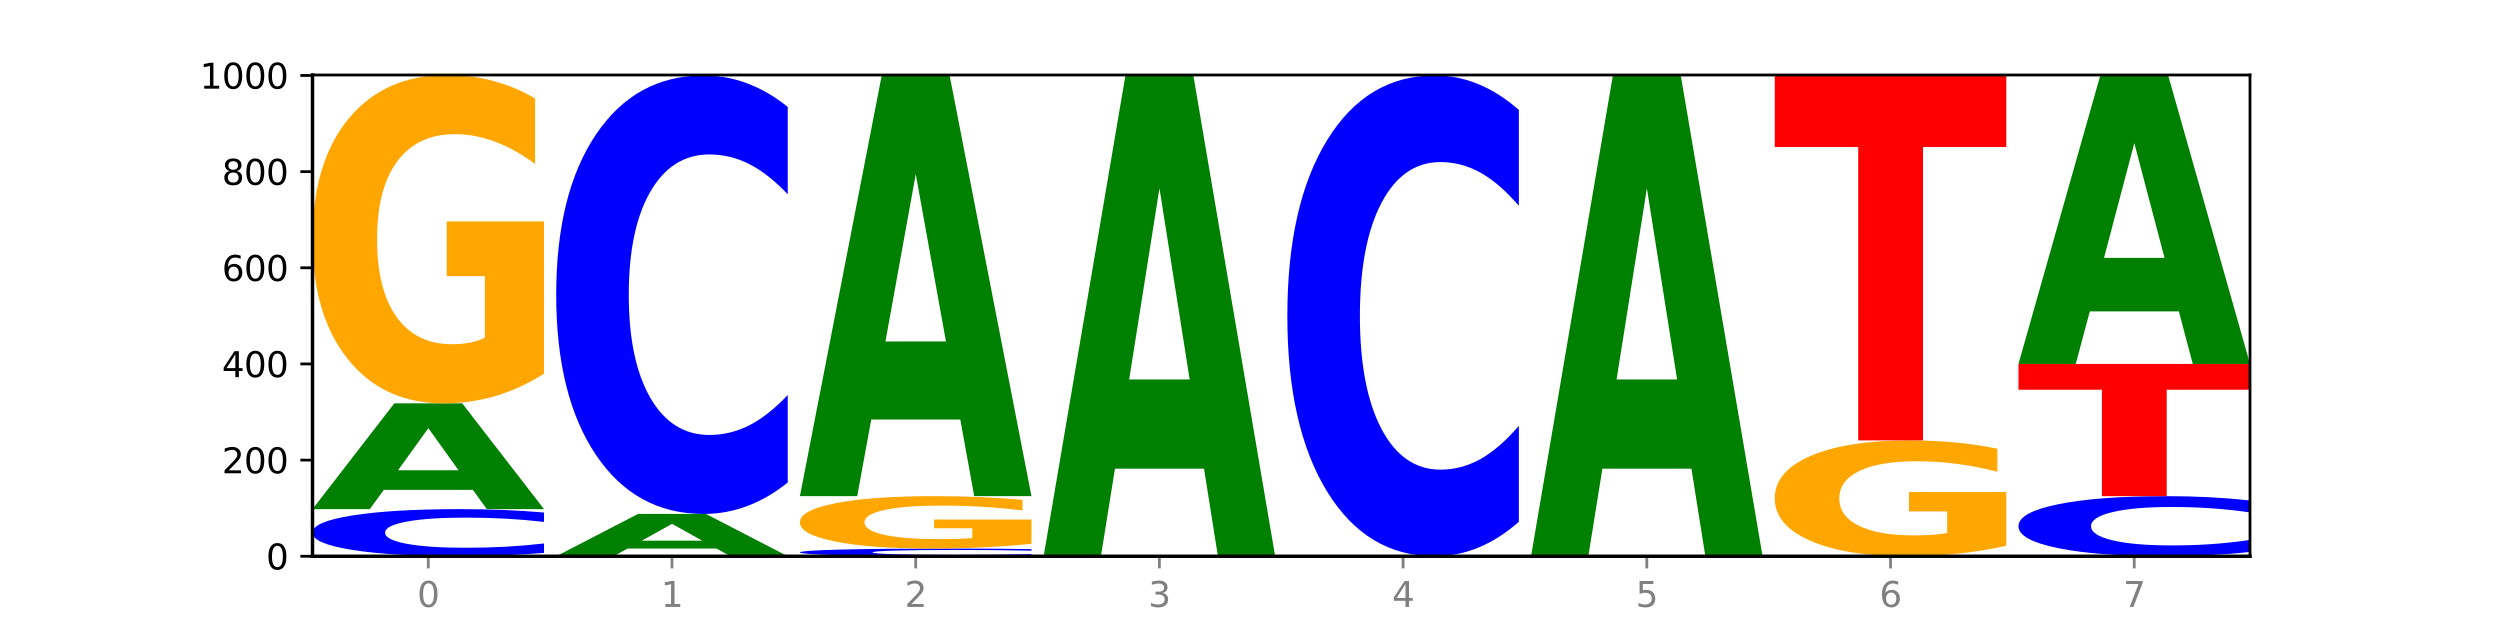 <?xml version="1.0" encoding="utf-8" standalone="no"?>
<!DOCTYPE svg PUBLIC "-//W3C//DTD SVG 1.1//EN"
  "http://www.w3.org/Graphics/SVG/1.1/DTD/svg11.dtd">
<svg xmlns:xlink="http://www.w3.org/1999/xlink" width="720pt" height="180pt" viewBox="0 0 720 180" xmlns="http://www.w3.org/2000/svg" version="1.1">
 <defs>
  <style type="text/css">*{stroke-linejoin: round; stroke-linecap: butt}</style>
 </defs>
 <g id="figure_1">
  <g id="patch_1">
   <path d="M 0 180 
L 720 180 
L 720 0 
L 0 0 
z
" style="fill: #ffffff"/>
  </g>
  <g id="axes_1">
   <g id="patch_2">
    <path d="M 90 160.2 
L 648 160.2 
L 648 21.6 
L 90 21.6 
z
" style="fill: #ffffff"/>
   </g>
   <g id="line2d_1">
    <path d="M 90 160.2 
L 648 160.2 
" clip-path="url(#p0da2296357)" style="fill: none; stroke: #000000; stroke-width: 0.5; stroke-linecap: square"/>
   </g>
   <g id="patch_3">
    <path d="M 156.679 159.227 
Q 151.102 159.709 145.07 159.953 
Q 139.039 160.2 132.47 160.2 
Q 112.882 160.2 101.441 158.372 
Q 90 156.545 90 153.42 
Q 90 150.283 101.441 148.458 
Q 112.882 146.631 132.47 146.631 
Q 139.039 146.631 145.07 146.877 
Q 151.102 147.121 156.679 147.603 
L 156.679 150.308 
Q 151.051 149.669 145.591 149.372 
Q 140.131 149.075 134.1 149.075 
Q 123.281 149.075 117.082 150.233 
Q 110.899 151.387 110.899 153.42 
Q 110.899 155.443 117.082 156.601 
Q 123.281 157.756 134.1 157.756 
Q 140.131 157.756 145.591 157.459 
Q 151.051 157.159 156.679 156.52 
L 156.679 159.227 
z
" clip-path="url(#p0da2296357)" style="fill: #0000ff"/>
   </g>
   <g id="patch_4">
    <path d="M 136.189 141.082 
L 110.545 141.082 
L 106.496 146.631 
L 90 146.631 
L 113.558 116.169 
L 133.121 116.169 
L 156.679 146.631 
L 140.197 146.631 
L 136.189 141.082 
z
M 114.635 135.428 
L 132.058 135.428 
L 123.36 123.311 
L 114.635 135.428 
z
" clip-path="url(#p0da2296357)" style="fill: #008000"/>
   </g>
   <g id="patch_5">
    <path d="M 156.679 107.613 
Q 149.955 111.891 142.722 114.04 
Q 135.489 116.169 127.778 116.169 
Q 110.353 116.169 100.177 103.432 
Q 90 90.696 90 68.914 
Q 90 46.878 100.356 34.239 
Q 110.727 21.6 128.764 21.6 
Q 135.713 21.6 142.079 23.319 
Q 148.46 25.019 154.109 28.379 
L 154.109 47.23 
Q 148.281 42.913 142.513 40.783 
Q 136.744 38.635 130.946 38.635 
Q 120.216 38.635 114.403 46.488 
Q 108.59 54.321 108.59 68.914 
Q 108.59 83.37 114.194 91.262 
Q 119.798 99.135 130.109 99.135 
Q 132.919 99.135 135.325 98.685 
Q 137.731 98.217 139.643 97.24 
L 139.643 79.541 
L 128.66 79.541 
L 128.66 63.776 
L 156.679 63.776 
L 156.679 107.613 
z
" clip-path="url(#p0da2296357)" style="fill: #ffa600"/>
   </g>
   <g id="patch_6">
    <path d="M 206.377 157.98 
L 180.734 157.98 
L 176.685 160.2 
L 160.189 160.2 
L 183.747 148.015 
L 203.31 148.015 
L 226.868 160.2 
L 210.386 160.2 
L 206.377 157.98 
z
M 184.824 155.719 
L 202.247 155.719 
L 193.549 150.872 
L 184.824 155.719 
z
" clip-path="url(#p0da2296357)" style="fill: #008000"/>
   </g>
   <g id="patch_7">
    <path d="M 226.868 138.964 
Q 221.29 143.451 215.259 145.72 
Q 209.228 148.015 202.659 148.015 
Q 183.07 148.015 171.629 131.008 
Q 160.189 114.001 160.189 84.916 
Q 160.189 55.727 171.629 38.746 
Q 183.07 21.738 202.659 21.738 
Q 209.228 21.738 215.259 24.034 
Q 221.29 26.303 226.868 30.79 
L 226.868 55.962 
Q 221.24 50.014 215.78 47.249 
Q 210.32 44.484 204.289 44.484 
Q 193.47 44.484 187.27 55.258 
Q 181.088 66.005 181.088 84.916 
Q 181.088 103.749 187.27 114.522 
Q 193.47 125.269 204.289 125.269 
Q 210.32 125.269 215.78 122.504 
Q 221.24 119.713 226.868 113.766 
L 226.868 138.964 
z
" clip-path="url(#p0da2296357)" style="fill: #0000ff"/>
   </g>
   <g id="patch_8">
    <path d="M 297.057 160.041 
Q 291.479 160.12 285.448 160.16 
Q 279.417 160.2 272.848 160.2 
Q 253.259 160.2 241.818 159.902 
Q 230.377 159.603 230.377 159.093 
Q 230.377 158.581 241.818 158.283 
Q 253.259 157.985 272.848 157.985 
Q 279.417 157.985 285.448 158.025 
Q 291.479 158.065 297.057 158.143 
L 297.057 158.585 
Q 291.429 158.481 285.969 158.432 
Q 280.509 158.384 274.477 158.384 
Q 263.658 158.384 257.459 158.573 
Q 251.277 158.761 251.277 159.093 
Q 251.277 159.423 257.459 159.612 
Q 263.658 159.801 274.477 159.801 
Q 280.509 159.801 285.969 159.752 
Q 291.429 159.703 297.057 159.599 
L 297.057 160.041 
z
" clip-path="url(#p0da2296357)" style="fill: #0000ff"/>
   </g>
   <g id="patch_9">
    <path d="M 297.057 156.619 
Q 290.332 157.302 283.099 157.645 
Q 275.866 157.985 268.155 157.985 
Q 250.731 157.985 240.554 155.952 
Q 230.377 153.919 230.377 150.443 
Q 230.377 146.926 240.733 144.909 
Q 251.104 142.892 269.142 142.892 
Q 276.09 142.892 282.457 143.167 
Q 288.838 143.438 294.486 143.974 
L 294.486 146.983 
Q 288.658 146.294 282.89 145.954 
Q 277.122 145.611 271.323 145.611 
Q 260.594 145.611 254.781 146.864 
Q 248.967 148.114 248.967 150.443 
Q 248.967 152.75 254.571 154.01 
Q 260.175 155.266 270.487 155.266 
Q 273.296 155.266 275.702 155.194 
Q 278.108 155.12 280.021 154.964 
L 280.021 152.139 
L 269.037 152.139 
L 269.037 149.623 
L 297.057 149.623 
L 297.057 156.619 
z
" clip-path="url(#p0da2296357)" style="fill: #ffa600"/>
   </g>
   <g id="patch_10">
    <path d="M 276.566 120.822 
L 250.922 120.822 
L 246.873 142.892 
L 230.377 142.892 
L 253.935 21.738 
L 273.499 21.738 
L 297.057 142.892 
L 280.574 142.892 
L 276.566 120.822 
z
M 255.012 98.336 
L 272.435 98.336 
L 263.737 50.144 
L 255.012 98.336 
z
" clip-path="url(#p0da2296357)" style="fill: #008000"/>
   </g>
   <g id="patch_11">
    <path d="M 346.755 134.977 
L 321.111 134.977 
L 317.062 160.2 
L 300.566 160.2 
L 324.124 21.738 
L 343.687 21.738 
L 367.245 160.2 
L 350.763 160.2 
L 346.755 134.977 
z
M 325.201 109.278 
L 342.624 109.278 
L 333.926 54.202 
L 325.201 109.278 
z
" clip-path="url(#p0da2296357)" style="fill: #008000"/>
   </g>
   <g id="patch_12">
    <path d="M 437.434 150.275 
Q 431.856 155.195 425.825 157.683 
Q 419.794 160.2 413.225 160.2 
Q 393.636 160.2 382.196 141.552 
Q 370.755 122.903 370.755 91.012 
Q 370.755 59.007 382.196 40.387 
Q 393.636 21.738 413.225 21.738 
Q 419.794 21.738 425.825 24.255 
Q 431.856 26.744 437.434 31.663 
L 437.434 59.264 
Q 431.806 52.743 426.346 49.711 
Q 420.886 46.679 414.855 46.679 
Q 404.036 46.679 397.836 58.492 
Q 391.654 70.276 391.654 91.012 
Q 391.654 111.663 397.836 123.475 
Q 404.036 135.259 414.855 135.259 
Q 420.886 135.259 426.346 132.227 
Q 431.806 129.167 437.434 122.646 
L 437.434 150.275 
z
" clip-path="url(#p0da2296357)" style="fill: #0000ff"/>
   </g>
   <g id="patch_13">
    <path d="M 487.132 134.977 
L 461.488 134.977 
L 457.439 160.2 
L 440.943 160.2 
L 464.501 21.738 
L 484.065 21.738 
L 507.623 160.2 
L 491.14 160.2 
L 487.132 134.977 
z
M 465.578 109.278 
L 483.001 109.278 
L 474.303 54.202 
L 465.578 109.278 
z
" clip-path="url(#p0da2296357)" style="fill: #008000"/>
   </g>
   <g id="patch_14">
    <path d="M 577.811 157.181 
Q 571.087 158.69 563.854 159.449 
Q 556.621 160.2 548.91 160.2 
Q 531.486 160.2 521.309 155.706 
Q 511.132 151.211 511.132 143.526 
Q 511.132 135.75 521.488 131.291 
Q 531.859 126.831 549.896 126.831 
Q 556.845 126.831 563.211 127.437 
Q 569.592 128.037 575.241 129.223 
L 575.241 135.874 
Q 569.413 134.351 563.645 133.6 
Q 557.876 132.842 552.078 132.842 
Q 541.348 132.842 535.535 135.613 
Q 529.722 138.377 529.722 143.526 
Q 529.722 148.627 535.326 151.411 
Q 540.93 154.189 551.241 154.189 
Q 554.051 154.189 556.457 154.031 
Q 558.863 153.865 560.775 153.521 
L 560.775 147.276 
L 549.792 147.276 
L 549.792 141.713 
L 577.811 141.713 
L 577.811 157.181 
z
" clip-path="url(#p0da2296357)" style="fill: #ffa600"/>
   </g>
   <g id="patch_15">
    <path d="M 511.132 21.877 
L 577.811 21.877 
L 577.811 42.346 
L 553.822 42.346 
L 553.822 126.831 
L 535.168 126.831 
L 535.168 42.346 
L 511.132 42.346 
L 511.132 21.877 
z
" clip-path="url(#p0da2296357)" style="fill: #ff0000"/>
   </g>
   <g id="patch_16">
    <path d="M 648 158.959 
Q 642.422 159.574 636.391 159.885 
Q 630.36 160.2 623.791 160.2 
Q 604.202 160.2 592.762 157.869 
Q 581.321 155.538 581.321 151.552 
Q 581.321 147.551 592.762 145.223 
Q 604.202 142.892 623.791 142.892 
Q 630.36 142.892 636.391 143.207 
Q 642.422 143.518 648 144.133 
L 648 147.583 
Q 642.372 146.768 636.912 146.389 
Q 631.452 146.01 625.421 146.01 
Q 614.602 146.01 608.402 147.486 
Q 602.22 148.959 602.22 151.552 
Q 602.22 154.133 608.402 155.609 
Q 614.602 157.082 625.421 157.082 
Q 631.452 157.082 636.912 156.703 
Q 642.372 156.321 648 155.506 
L 648 158.959 
z
" clip-path="url(#p0da2296357)" style="fill: #0000ff"/>
   </g>
   <g id="patch_17">
    <path d="M 581.321 104.815 
L 648 104.815 
L 648 112.241 
L 624.011 112.241 
L 624.011 142.892 
L 605.356 142.892 
L 605.356 112.241 
L 581.321 112.241 
L 581.321 104.815 
z
" clip-path="url(#p0da2296357)" style="fill: #ff0000"/>
   </g>
   <g id="patch_18">
    <path d="M 627.51 89.681 
L 601.866 89.681 
L 597.817 104.815 
L 581.321 104.815 
L 604.879 21.738 
L 624.442 21.738 
L 648 104.815 
L 631.518 104.815 
L 627.51 89.681 
z
M 605.956 74.262 
L 623.379 74.262 
L 614.681 41.217 
L 605.956 74.262 
z
" clip-path="url(#p0da2296357)" style="fill: #008000"/>
   </g>
   <g id="matplotlib.axis_1">
    <g id="xtick_1">
     <g id="line2d_2">
      <defs>
       <path id="m6f040c6bd2" d="M 0 0 
L 0 3.5 
" style="stroke: #808080; stroke-width: 0.8"/>
      </defs>
      <g>
       <use xlink:href="#m6f040c6bd2" x="123.34" y="160.2" style="fill: #808080; stroke: #808080; stroke-width: 0.8"/>
      </g>
     </g>
     <g id="text_1">
      <!-- 0 -->
      <g style="fill: #808080" transform="translate(120.158 174.798) scale(0.1 -0.1)">
       <defs>
        <path id="DejaVuSans-30" d="M 2034 4250 
Q 1547 4250 1301 3770 
Q 1056 3291 1056 2328 
Q 1056 1369 1301 889 
Q 1547 409 2034 409 
Q 2525 409 2770 889 
Q 3016 1369 3016 2328 
Q 3016 3291 2770 3770 
Q 2525 4250 2034 4250 
z
M 2034 4750 
Q 2819 4750 3233 4129 
Q 3647 3509 3647 2328 
Q 3647 1150 3233 529 
Q 2819 -91 2034 -91 
Q 1250 -91 836 529 
Q 422 1150 422 2328 
Q 422 3509 836 4129 
Q 1250 4750 2034 4750 
z
" transform="scale(0.016)"/>
       </defs>
       <use xlink:href="#DejaVuSans-30"/>
      </g>
     </g>
    </g>
    <g id="xtick_2">
     <g id="line2d_3">
      <g>
       <use xlink:href="#m6f040c6bd2" x="193.528" y="160.2" style="fill: #808080; stroke: #808080; stroke-width: 0.8"/>
      </g>
     </g>
     <g id="text_2">
      <!-- 1 -->
      <g style="fill: #808080" transform="translate(190.347 174.798) scale(0.1 -0.1)">
       <defs>
        <path id="DejaVuSans-31" d="M 794 531 
L 1825 531 
L 1825 4091 
L 703 3866 
L 703 4441 
L 1819 4666 
L 2450 4666 
L 2450 531 
L 3481 531 
L 3481 0 
L 794 0 
L 794 531 
z
" transform="scale(0.016)"/>
       </defs>
       <use xlink:href="#DejaVuSans-31"/>
      </g>
     </g>
    </g>
    <g id="xtick_3">
     <g id="line2d_4">
      <g>
       <use xlink:href="#m6f040c6bd2" x="263.717" y="160.2" style="fill: #808080; stroke: #808080; stroke-width: 0.8"/>
      </g>
     </g>
     <g id="text_3">
      <!-- 2 -->
      <g style="fill: #808080" transform="translate(260.536 174.798) scale(0.1 -0.1)">
       <defs>
        <path id="DejaVuSans-32" d="M 1228 531 
L 3431 531 
L 3431 0 
L 469 0 
L 469 531 
Q 828 903 1448 1529 
Q 2069 2156 2228 2338 
Q 2531 2678 2651 2914 
Q 2772 3150 2772 3378 
Q 2772 3750 2511 3984 
Q 2250 4219 1831 4219 
Q 1534 4219 1204 4116 
Q 875 4013 500 3803 
L 500 4441 
Q 881 4594 1212 4672 
Q 1544 4750 1819 4750 
Q 2544 4750 2975 4387 
Q 3406 4025 3406 3419 
Q 3406 3131 3298 2873 
Q 3191 2616 2906 2266 
Q 2828 2175 2409 1742 
Q 1991 1309 1228 531 
z
" transform="scale(0.016)"/>
       </defs>
       <use xlink:href="#DejaVuSans-32"/>
      </g>
     </g>
    </g>
    <g id="xtick_4">
     <g id="line2d_5">
      <g>
       <use xlink:href="#m6f040c6bd2" x="333.906" y="160.2" style="fill: #808080; stroke: #808080; stroke-width: 0.8"/>
      </g>
     </g>
     <g id="text_4">
      <!-- 3 -->
      <g style="fill: #808080" transform="translate(330.724 174.798) scale(0.1 -0.1)">
       <defs>
        <path id="DejaVuSans-33" d="M 2597 2516 
Q 3050 2419 3304 2112 
Q 3559 1806 3559 1356 
Q 3559 666 3084 287 
Q 2609 -91 1734 -91 
Q 1441 -91 1130 -33 
Q 819 25 488 141 
L 488 750 
Q 750 597 1062 519 
Q 1375 441 1716 441 
Q 2309 441 2620 675 
Q 2931 909 2931 1356 
Q 2931 1769 2642 2001 
Q 2353 2234 1838 2234 
L 1294 2234 
L 1294 2753 
L 1863 2753 
Q 2328 2753 2575 2939 
Q 2822 3125 2822 3475 
Q 2822 3834 2567 4026 
Q 2313 4219 1838 4219 
Q 1578 4219 1281 4162 
Q 984 4106 628 3988 
L 628 4550 
Q 988 4650 1302 4700 
Q 1616 4750 1894 4750 
Q 2613 4750 3031 4423 
Q 3450 4097 3450 3541 
Q 3450 3153 3228 2886 
Q 3006 2619 2597 2516 
z
" transform="scale(0.016)"/>
       </defs>
       <use xlink:href="#DejaVuSans-33"/>
      </g>
     </g>
    </g>
    <g id="xtick_5">
     <g id="line2d_6">
      <g>
       <use xlink:href="#m6f040c6bd2" x="404.094" y="160.2" style="fill: #808080; stroke: #808080; stroke-width: 0.8"/>
      </g>
     </g>
     <g id="text_5">
      <!-- 4 -->
      <g style="fill: #808080" transform="translate(400.913 174.798) scale(0.1 -0.1)">
       <defs>
        <path id="DejaVuSans-34" d="M 2419 4116 
L 825 1625 
L 2419 1625 
L 2419 4116 
z
M 2253 4666 
L 3047 4666 
L 3047 1625 
L 3713 1625 
L 3713 1100 
L 3047 1100 
L 3047 0 
L 2419 0 
L 2419 1100 
L 313 1100 
L 313 1709 
L 2253 4666 
z
" transform="scale(0.016)"/>
       </defs>
       <use xlink:href="#DejaVuSans-34"/>
      </g>
     </g>
    </g>
    <g id="xtick_6">
     <g id="line2d_7">
      <g>
       <use xlink:href="#m6f040c6bd2" x="474.283" y="160.2" style="fill: #808080; stroke: #808080; stroke-width: 0.8"/>
      </g>
     </g>
     <g id="text_6">
      <!-- 5 -->
      <g style="fill: #808080" transform="translate(471.102 174.798) scale(0.1 -0.1)">
       <defs>
        <path id="DejaVuSans-35" d="M 691 4666 
L 3169 4666 
L 3169 4134 
L 1269 4134 
L 1269 2991 
Q 1406 3038 1543 3061 
Q 1681 3084 1819 3084 
Q 2600 3084 3056 2656 
Q 3513 2228 3513 1497 
Q 3513 744 3044 326 
Q 2575 -91 1722 -91 
Q 1428 -91 1123 -41 
Q 819 9 494 109 
L 494 744 
Q 775 591 1075 516 
Q 1375 441 1709 441 
Q 2250 441 2565 725 
Q 2881 1009 2881 1497 
Q 2881 1984 2565 2268 
Q 2250 2553 1709 2553 
Q 1456 2553 1204 2497 
Q 953 2441 691 2322 
L 691 4666 
z
" transform="scale(0.016)"/>
       </defs>
       <use xlink:href="#DejaVuSans-35"/>
      </g>
     </g>
    </g>
    <g id="xtick_7">
     <g id="line2d_8">
      <g>
       <use xlink:href="#m6f040c6bd2" x="544.472" y="160.2" style="fill: #808080; stroke: #808080; stroke-width: 0.8"/>
      </g>
     </g>
     <g id="text_7">
      <!-- 6 -->
      <g style="fill: #808080" transform="translate(541.29 174.798) scale(0.1 -0.1)">
       <defs>
        <path id="DejaVuSans-36" d="M 2113 2584 
Q 1688 2584 1439 2293 
Q 1191 2003 1191 1497 
Q 1191 994 1439 701 
Q 1688 409 2113 409 
Q 2538 409 2786 701 
Q 3034 994 3034 1497 
Q 3034 2003 2786 2293 
Q 2538 2584 2113 2584 
z
M 3366 4563 
L 3366 3988 
Q 3128 4100 2886 4159 
Q 2644 4219 2406 4219 
Q 1781 4219 1451 3797 
Q 1122 3375 1075 2522 
Q 1259 2794 1537 2939 
Q 1816 3084 2150 3084 
Q 2853 3084 3261 2657 
Q 3669 2231 3669 1497 
Q 3669 778 3244 343 
Q 2819 -91 2113 -91 
Q 1303 -91 875 529 
Q 447 1150 447 2328 
Q 447 3434 972 4092 
Q 1497 4750 2381 4750 
Q 2619 4750 2861 4703 
Q 3103 4656 3366 4563 
z
" transform="scale(0.016)"/>
       </defs>
       <use xlink:href="#DejaVuSans-36"/>
      </g>
     </g>
    </g>
    <g id="xtick_8">
     <g id="line2d_9">
      <g>
       <use xlink:href="#m6f040c6bd2" x="614.66" y="160.2" style="fill: #808080; stroke: #808080; stroke-width: 0.8"/>
      </g>
     </g>
     <g id="text_8">
      <!-- 7 -->
      <g style="fill: #808080" transform="translate(611.479 174.798) scale(0.1 -0.1)">
       <defs>
        <path id="DejaVuSans-37" d="M 525 4666 
L 3525 4666 
L 3525 4397 
L 1831 0 
L 1172 0 
L 2766 4134 
L 525 4134 
L 525 4666 
z
" transform="scale(0.016)"/>
       </defs>
       <use xlink:href="#DejaVuSans-37"/>
      </g>
     </g>
    </g>
   </g>
   <g id="matplotlib.axis_2">
    <g id="ytick_1">
     <g id="line2d_10">
      <defs>
       <path id="m9871b4f206" d="M 0 0 
L -3.5 0 
" style="stroke: #000000; stroke-width: 0.8"/>
      </defs>
      <g>
       <use xlink:href="#m9871b4f206" x="90" y="160.2" style="stroke: #000000; stroke-width: 0.8"/>
      </g>
     </g>
     <g id="text_9">
      <!-- 0 -->
      <g transform="translate(76.638 163.999) scale(0.1 -0.1)">
       <use xlink:href="#DejaVuSans-30"/>
      </g>
     </g>
    </g>
    <g id="ytick_2">
     <g id="line2d_11">
      <g>
       <use xlink:href="#m9871b4f206" x="90" y="132.508" style="stroke: #000000; stroke-width: 0.8"/>
      </g>
     </g>
     <g id="text_10">
      <!-- 200 -->
      <g transform="translate(63.913 136.307) scale(0.1 -0.1)">
       <use xlink:href="#DejaVuSans-32"/>
       <use xlink:href="#DejaVuSans-30" x="63.623"/>
       <use xlink:href="#DejaVuSans-30" x="127.246"/>
      </g>
     </g>
    </g>
    <g id="ytick_3">
     <g id="line2d_12">
      <g>
       <use xlink:href="#m9871b4f206" x="90" y="104.815" style="stroke: #000000; stroke-width: 0.8"/>
      </g>
     </g>
     <g id="text_11">
      <!-- 400 -->
      <g transform="translate(63.913 108.615) scale(0.1 -0.1)">
       <use xlink:href="#DejaVuSans-34"/>
       <use xlink:href="#DejaVuSans-30" x="63.623"/>
       <use xlink:href="#DejaVuSans-30" x="127.246"/>
      </g>
     </g>
    </g>
    <g id="ytick_4">
     <g id="line2d_13">
      <g>
       <use xlink:href="#m9871b4f206" x="90" y="77.123" style="stroke: #000000; stroke-width: 0.8"/>
      </g>
     </g>
     <g id="text_12">
      <!-- 600 -->
      <g transform="translate(63.913 80.922) scale(0.1 -0.1)">
       <use xlink:href="#DejaVuSans-36"/>
       <use xlink:href="#DejaVuSans-30" x="63.623"/>
       <use xlink:href="#DejaVuSans-30" x="127.246"/>
      </g>
     </g>
    </g>
    <g id="ytick_5">
     <g id="line2d_14">
      <g>
       <use xlink:href="#m9871b4f206" x="90" y="49.431" style="stroke: #000000; stroke-width: 0.8"/>
      </g>
     </g>
     <g id="text_13">
      <!-- 800 -->
      <g transform="translate(63.913 53.23) scale(0.1 -0.1)">
       <defs>
        <path id="DejaVuSans-38" d="M 2034 2216 
Q 1584 2216 1326 1975 
Q 1069 1734 1069 1313 
Q 1069 891 1326 650 
Q 1584 409 2034 409 
Q 2484 409 2743 651 
Q 3003 894 3003 1313 
Q 3003 1734 2745 1975 
Q 2488 2216 2034 2216 
z
M 1403 2484 
Q 997 2584 770 2862 
Q 544 3141 544 3541 
Q 544 4100 942 4425 
Q 1341 4750 2034 4750 
Q 2731 4750 3128 4425 
Q 3525 4100 3525 3541 
Q 3525 3141 3298 2862 
Q 3072 2584 2669 2484 
Q 3125 2378 3379 2068 
Q 3634 1759 3634 1313 
Q 3634 634 3220 271 
Q 2806 -91 2034 -91 
Q 1263 -91 848 271 
Q 434 634 434 1313 
Q 434 1759 690 2068 
Q 947 2378 1403 2484 
z
M 1172 3481 
Q 1172 3119 1398 2916 
Q 1625 2713 2034 2713 
Q 2441 2713 2670 2916 
Q 2900 3119 2900 3481 
Q 2900 3844 2670 4047 
Q 2441 4250 2034 4250 
Q 1625 4250 1398 4047 
Q 1172 3844 1172 3481 
z
" transform="scale(0.016)"/>
       </defs>
       <use xlink:href="#DejaVuSans-38"/>
       <use xlink:href="#DejaVuSans-30" x="63.623"/>
       <use xlink:href="#DejaVuSans-30" x="127.246"/>
      </g>
     </g>
    </g>
    <g id="ytick_6">
     <g id="line2d_15">
      <g>
       <use xlink:href="#m9871b4f206" x="90" y="21.738" style="stroke: #000000; stroke-width: 0.8"/>
      </g>
     </g>
     <g id="text_14">
      <!-- 1000 -->
      <g transform="translate(57.55 25.538) scale(0.1 -0.1)">
       <use xlink:href="#DejaVuSans-31"/>
       <use xlink:href="#DejaVuSans-30" x="63.623"/>
       <use xlink:href="#DejaVuSans-30" x="127.246"/>
       <use xlink:href="#DejaVuSans-30" x="190.869"/>
      </g>
     </g>
    </g>
   </g>
   <g id="patch_19">
    <path d="M 90 160.2 
L 90 21.6 
" style="fill: none; stroke: #000000; stroke-linejoin: miter; stroke-linecap: square"/>
   </g>
   <g id="patch_20">
    <path d="M 648 160.2 
L 648 21.6 
" style="fill: none; stroke: #000000; stroke-width: 0.8; stroke-linejoin: miter; stroke-linecap: square"/>
   </g>
   <g id="patch_21">
    <path d="M 90 160.2 
L 648 160.2 
" style="fill: none; stroke: #000000; stroke-linejoin: miter; stroke-linecap: square"/>
   </g>
   <g id="patch_22">
    <path d="M 90 21.6 
L 648 21.6 
" style="fill: none; stroke: #000000; stroke-width: 0.8; stroke-linejoin: miter; stroke-linecap: square"/>
   </g>
  </g>
 </g>
 <defs>
  <clipPath id="p0da2296357">
   <rect x="90" y="21.6" width="558" height="138.6"/>
  </clipPath>
 </defs>
</svg>
